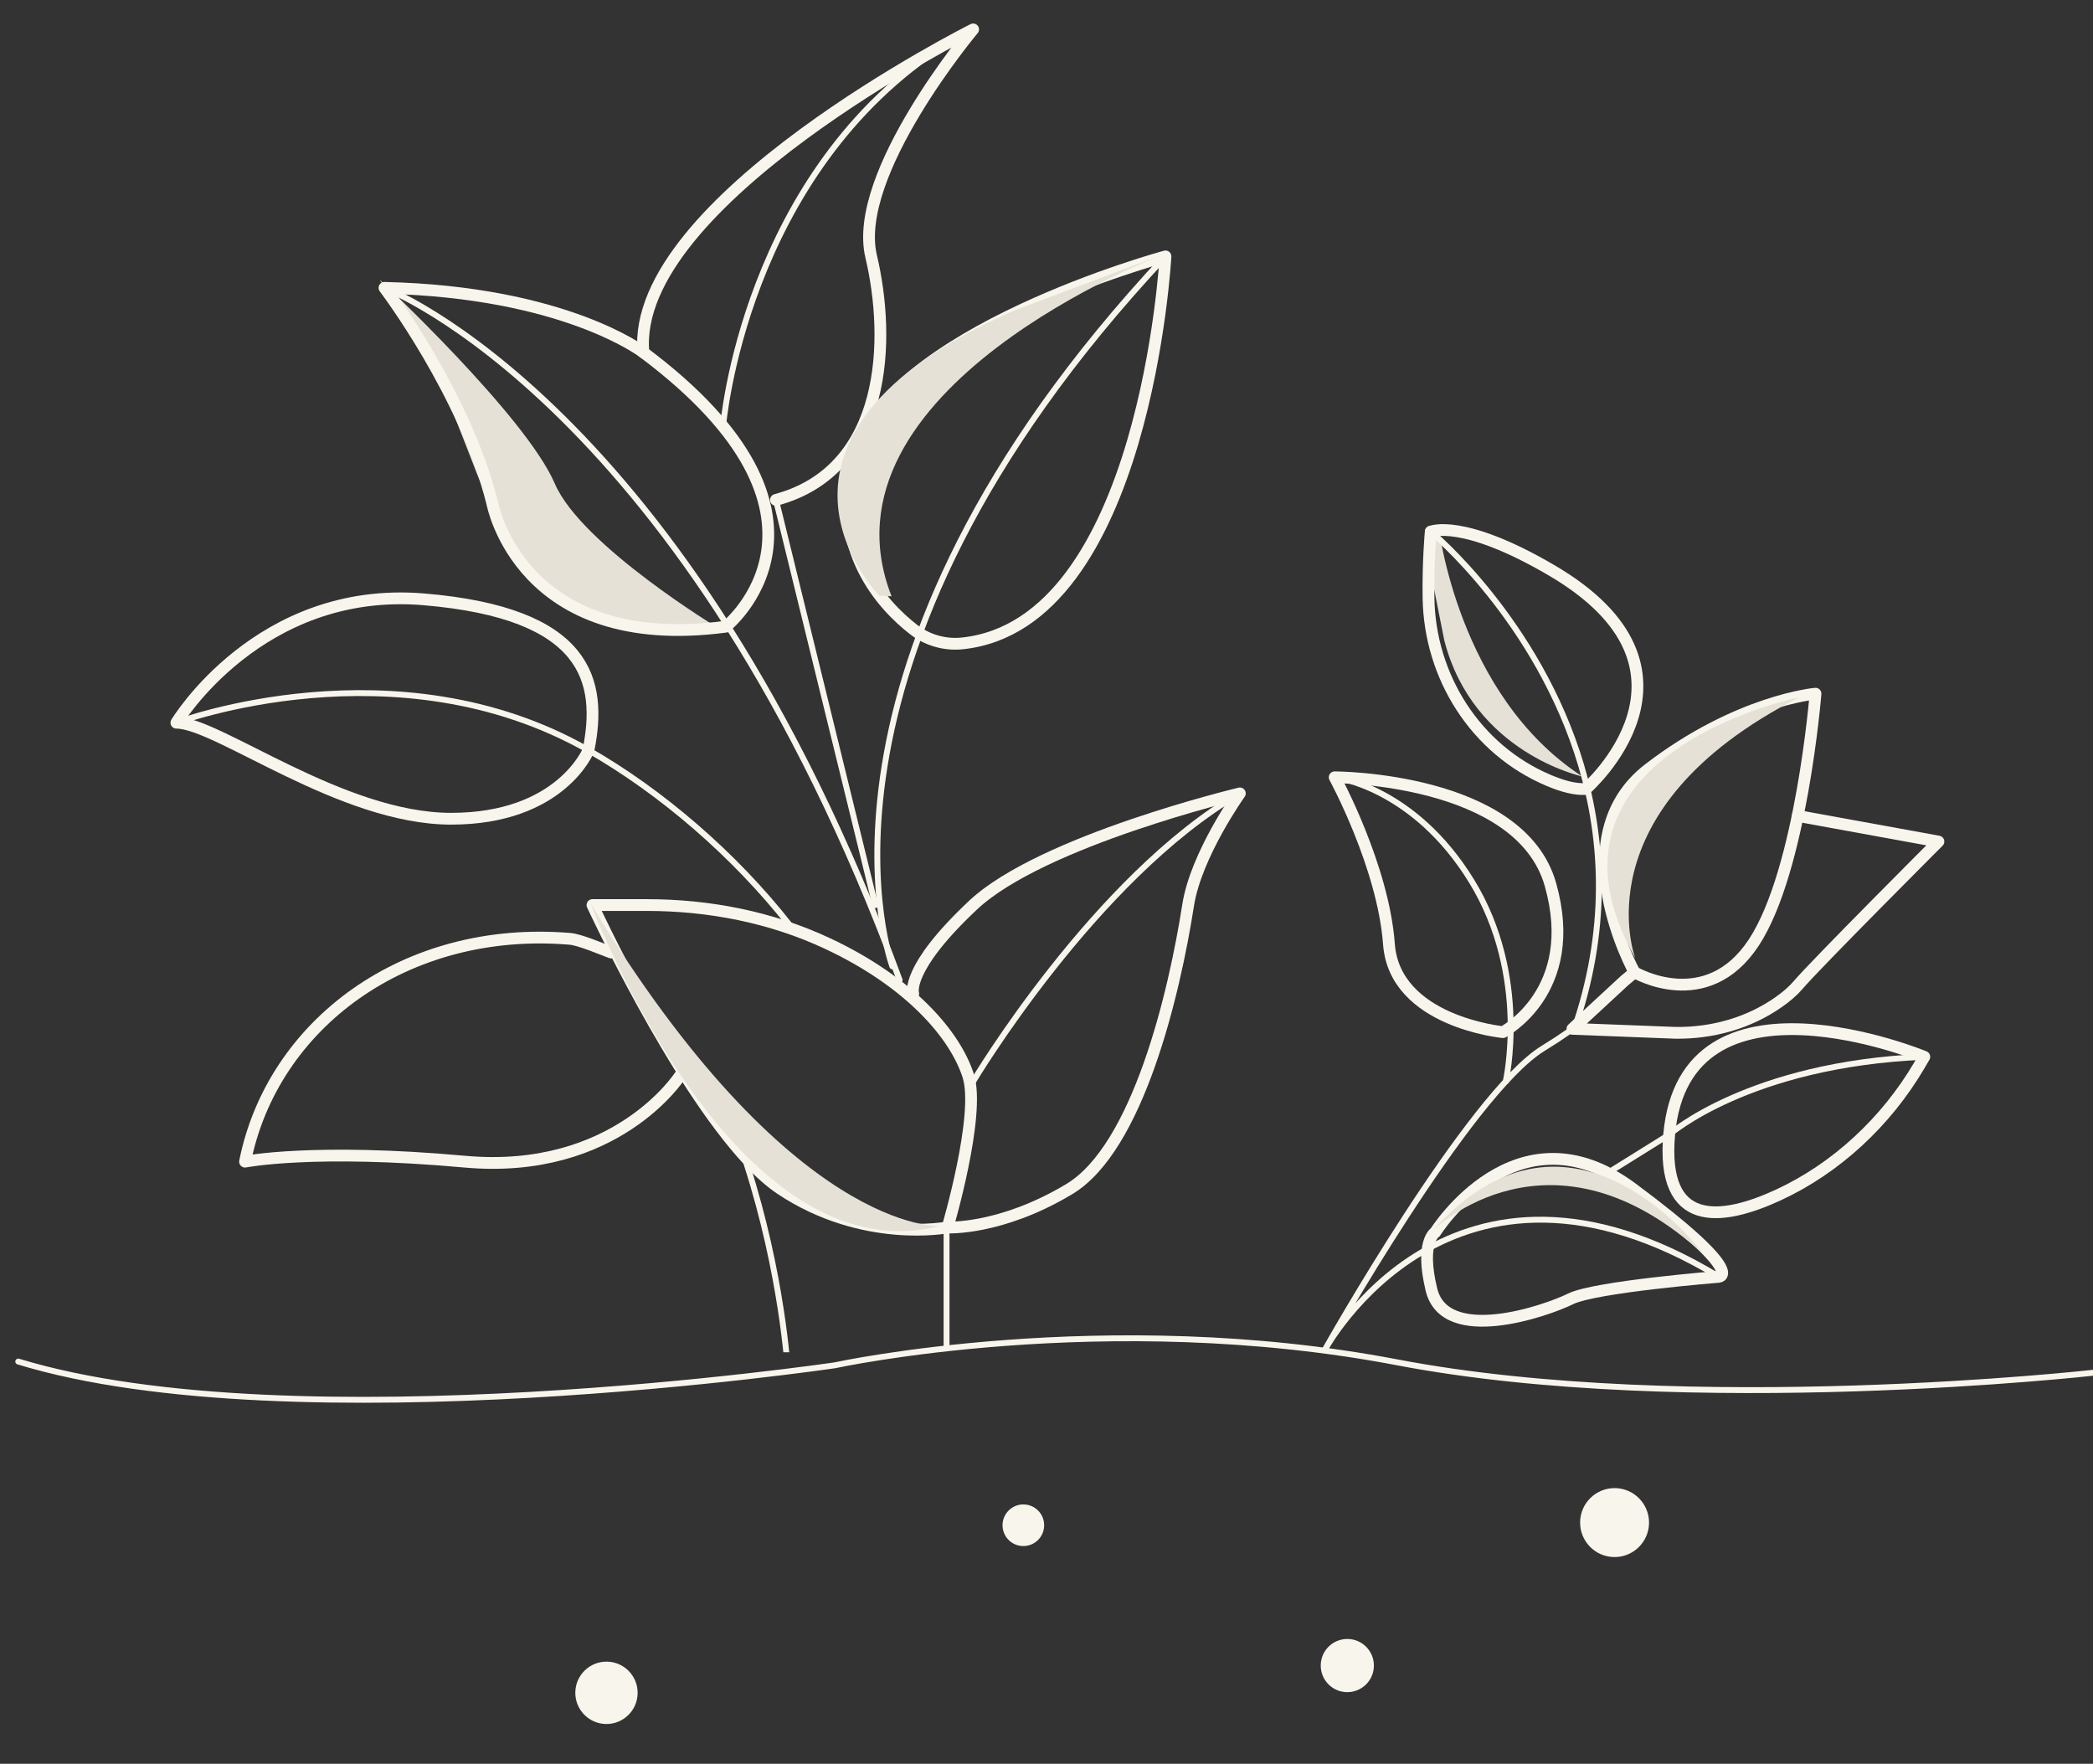 <svg width="356" height="300" viewBox="0 0 356 300" fill="none" xmlns="http://www.w3.org/2000/svg">
<rect x="0" y="0" width="356" height="300" fill="#333333" stroke="none"/>
<g clip-path="url(#clip0_1774_1767)">
<path d="M3.104 231.584C49.806 245.853 142.033 232.216 142.033 232.216C142.033 232.216 187.919 222.227 237.64 231.717C287.36 241.206 356.16 233.476 356.16 233.476" stroke="#F8F6EC" stroke-linecap="round" stroke-linejoin="round"/>
<path d="M229.08 287.816C231.577 287.863 233.639 285.877 233.686 283.379C233.733 280.881 231.748 278.818 229.252 278.771C226.755 278.724 224.693 280.71 224.646 283.208C224.599 285.706 226.584 287.769 229.08 287.816Z" fill="#F8F6EC"/>
<path d="M274.514 264.838C277.75 264.899 280.424 262.324 280.485 259.085C280.546 255.847 277.972 253.172 274.736 253.111C271.499 253.05 268.825 255.625 268.764 258.864C268.703 262.102 271.277 264.777 274.514 264.838Z" fill="#F8F6EC"/>
<path d="M173.995 262.967C175.949 263.004 177.563 261.449 177.6 259.494C177.637 257.539 176.083 255.924 174.129 255.887C172.175 255.85 170.561 257.405 170.524 259.36C170.487 261.315 172.041 262.93 173.995 262.967Z" fill="#F8F6EC"/>
<path d="M103.055 293.232C105.982 293.287 108.399 290.958 108.455 288.03C108.51 285.101 106.182 282.683 103.256 282.627C100.329 282.572 97.911 284.901 97.856 287.829C97.8 290.757 100.128 293.176 103.055 293.232Z" fill="#F8F6EC"/>
<g clip-path="url(#clip1_1774_1767)">
<path d="M64.602 47.587C64.602 47.587 89.41 70.707 94.372 82.267C98.904 92.819 122.489 107.038 122.489 107.038C122.489 107.038 100.773 108.194 93.843 101.423C86.913 94.652 81.141 80.615 81.141 80.615L74.442 63.408L64.602 47.587Z" fill="#E6E1D7"/>
<path d="M244.665 89.401C244.665 89.401 247.923 118.3 269.143 132.073C269.143 132.073 250.586 128.109 245.657 108.904L243.275 96.915L244.648 89.417L244.665 89.401Z" fill="#E6E1D7"/>
<path d="M103.947 162.014C102.393 161.453 98.688 159.834 96.935 159.686C68.9 157.357 46.357 174.251 41.677 197.585C41.677 197.585 53.353 195.257 79.056 197.585C104.758 199.914 115.624 183.02 115.624 183.02" stroke="#F8F6EC" stroke-width="2" stroke-linecap="round" stroke-linejoin="round"/>
<path d="M134 233C134 233 133.052 216.747 127 198" stroke="#F8F6EC" stroke-linecap="round" stroke-linejoin="round"/>
<path d="M100.094 127.599C100.094 127.599 95.413 139.258 76.724 139.258C58.034 139.258 36.996 122.926 30 122.926C30 122.926 44.025 99.592 72.059 101.937C100.094 104.282 102.442 115.94 100.094 127.599Z" stroke="#F8F6EC" stroke-width="2" stroke-linecap="round" stroke-linejoin="round"/>
<path d="M123.464 106.593C123.464 106.593 146.834 87.933 109.439 59.942C109.439 59.942 96.108 49.654 65.394 48.96C65.394 48.96 79.073 66.944 83.737 85.604C83.737 85.604 88.417 111.267 123.464 106.593Z" stroke="#F8F6EC" stroke-width="2" stroke-linecap="round" stroke-linejoin="round"/>
<path d="M161 209C161 215.42 161 222.114 161 229" stroke="#F8F6EC" stroke-linecap="round" stroke-linejoin="round"/>
<path d="M153.02 166.688C116.766 68.479 65.394 48.96 65.394 48.96" stroke="#F8F6EC" stroke-linecap="round" stroke-linejoin="round"/>
<path d="M30 122.926C30 122.926 67.379 108.922 100.094 127.599C112.366 134.601 124.936 145.352 134.33 157.357" stroke="#F8F6EC" stroke-linecap="round" stroke-linejoin="round"/>
<path d="M127.4 197.486C129.236 199.451 131.055 201.069 132.808 202.242C146.833 211.572 161.173 208.765 161.173 208.765C161.173 208.765 166.813 189.675 164.696 183.003C162.463 175.985 154.723 167.018 140.747 160.478C131.154 155.987 120.602 153.939 110 153.939H100.771C100.771 153.939 114.565 183.779 127.4 197.486Z" stroke="#F8F6EC" stroke-width="2" stroke-linecap="round" stroke-linejoin="round"/>
<path d="M161.173 208.781C161.173 208.781 170.187 209.26 181.864 202.258C193.54 195.257 199.743 169.032 202.091 153.955C203.431 145.385 210.89 134.948 210.89 134.948C210.89 134.948 177.183 142.99 165.506 153.955C153.83 164.921 155.335 169.016 155.335 169.016" stroke="#F8F6EC" stroke-width="2" stroke-linecap="round" stroke-linejoin="round"/>
<path d="M165.523 183.945C165.523 183.945 186.198 149.265 210.907 134.931" stroke="#F8F6EC" stroke-linecap="round" stroke-linejoin="round"/>
<path d="M163.687 109.434C194.831 106.164 198.238 43.609 198.238 43.609C198.238 43.609 150.439 56.523 145.13 78.057C141.326 93.498 150.092 102.944 155.368 107.056C157.717 108.889 160.727 109.748 163.687 109.434Z" stroke="#F8F6EC" stroke-width="2" stroke-linecap="round" stroke-linejoin="round"/>
<path d="M151.779 164.359C151.779 164.359 132.809 113.595 198.238 43.609" stroke="#F8F6EC" stroke-linecap="round" stroke-linejoin="round"/>
<path d="M131.981 85.026L148.885 153.955" stroke="#F8F6EC" stroke-linecap="round" stroke-linejoin="round"/>
<path d="M109.438 59.942C107.106 34.279 165.523 5 165.523 5C165.523 5 144.865 29.606 148.173 43.609C151.498 57.613 151.018 79.924 131.981 85.026" stroke="#F8F6EC" stroke-width="2" stroke-linecap="round" stroke-linejoin="round"/>
<path d="M122.984 72.542C122.984 72.542 126.458 29.325 161.174 7.312" stroke="#F8F6EC" stroke-linecap="round" stroke-linejoin="round"/>
<path d="M277.378 165.02C277.378 165.02 275.113 170.585 262.493 178.297C249.874 186.009 225.379 229.523 225.379 229.523C225.379 229.523 246.863 189.576 292.38 217.171" stroke="#F8F6EC" stroke-linecap="round" stroke-linejoin="round"/>
<path d="M227.017 132.207C227.017 132.207 235.27 147.333 236.246 160.577C237.221 173.805 255.63 175.556 255.63 175.556C255.63 175.556 268.878 168.686 263.717 150.454C258.557 132.223 227.017 132.207 227.017 132.207Z" stroke="#F8F6EC" stroke-width="2" stroke-linecap="round" stroke-linejoin="round"/>
<path d="M256.109 183.961C256.109 183.961 260.211 166.027 250.32 149.893C240.43 133.759 227.017 132.207 227.017 132.207" stroke="#F8F6EC" stroke-linecap="round" stroke-linejoin="round"/>
<path d="M308.803 117.988C308.803 117.988 306.388 147.994 298.317 160.297C290.246 172.6 278.006 165.366 278.006 165.366C278.006 165.366 265.255 142.462 280.438 130.786C295.621 119.111 308.803 117.988 308.803 117.988Z" stroke="#F8F6EC" stroke-width="2" stroke-linecap="round" stroke-linejoin="round"/>
<path d="M269.77 134.172C269.77 134.172 292.941 113.959 263.849 96.966C248.682 88.098 243.373 90.426 243.373 90.426" stroke="#F8F6EC" stroke-width="2" stroke-linecap="round" stroke-linejoin="round"/>
<path d="M244.118 209.607C244.118 209.607 257.895 187.479 277.61 202.11C297.325 216.741 292.379 217.171 292.379 217.171C292.379 217.171 271.325 218.855 267.157 220.919C262.989 222.983 245.805 228.945 243.473 219.35C241.488 211.159 244.118 209.607 244.118 209.607Z" stroke="#F8F6EC" stroke-width="2" stroke-linecap="round" stroke-linejoin="round"/>
<path d="M243.357 90.426C243.357 90.426 242.877 95.463 242.976 101.722C243.191 115.131 251.015 127.484 263.369 132.718C265.734 133.726 267.984 134.337 269.754 134.188" stroke="#F8F6EC" stroke-width="2" stroke-linecap="round" stroke-linejoin="round"/>
<path d="M267.62 175.423C273.623 158.282 272.73 142.957 268.943 130.192C261.599 105.487 243.373 90.426 243.373 90.426" stroke="#F8F6EC" stroke-linecap="round" stroke-linejoin="round"/>
<path d="M305.777 138.779L329.709 143.139C329.709 143.139 308.853 163.996 305.826 167.563C304.966 168.57 303.825 169.545 302.551 170.436C297.424 174.036 291.222 175.754 284.97 175.671L267.455 174.994L276.287 166.82L278.007 165.383" stroke="#F8F6EC" stroke-width="2" stroke-linecap="round" stroke-linejoin="round"/>
<path d="M327.31 179.75C327.31 179.75 286.557 162.889 283.911 192.994C282.522 208.881 292.627 207.807 302.485 203.249C312.342 198.691 320.827 190.781 326.45 181.22L327.31 179.75Z" stroke="#F8F6EC" stroke-width="2" stroke-linecap="round" stroke-linejoin="round"/>
<path d="M273.442 199.517L283.912 192.994C283.912 192.994 297.474 181.005 327.311 179.75" stroke="#F8F6EC" stroke-linecap="round" stroke-linejoin="round"/>
<path d="M159.851 208.532C159.851 208.532 134.613 210.084 100.426 153.607C100.426 153.607 124.441 217.549 159.851 208.532Z" fill="#E6E1D7"/>
<path d="M197.875 43.261C197.875 43.261 137.821 66.083 151.648 101.423L149.58 101.34C149.58 101.34 123.051 74.637 172.388 52.855L197.875 43.261Z" fill="#E6E1D7"/>
<path d="M278.157 163.02C278.157 163.02 268.449 137.753 306.059 118.597C306.059 118.597 258.525 128.159 278.157 163.02Z" fill="#E6E1D7"/>
<path d="M243.771 209.259C243.771 209.259 263.784 189.442 289.883 213.47C289.883 213.47 267.472 182.671 243.771 209.259Z" fill="#E6E1D7"/>
</g>
</g>
<defs>
<clipPath id="clip0_1774_1767">
<rect width="356" height="300" fill="white"/>
</clipPath>
<clipPath id="clip1_1774_1767">
<rect width="303" height="227" fill="white" transform="translate(28 3)"/>
</clipPath>
</defs>
</svg>

